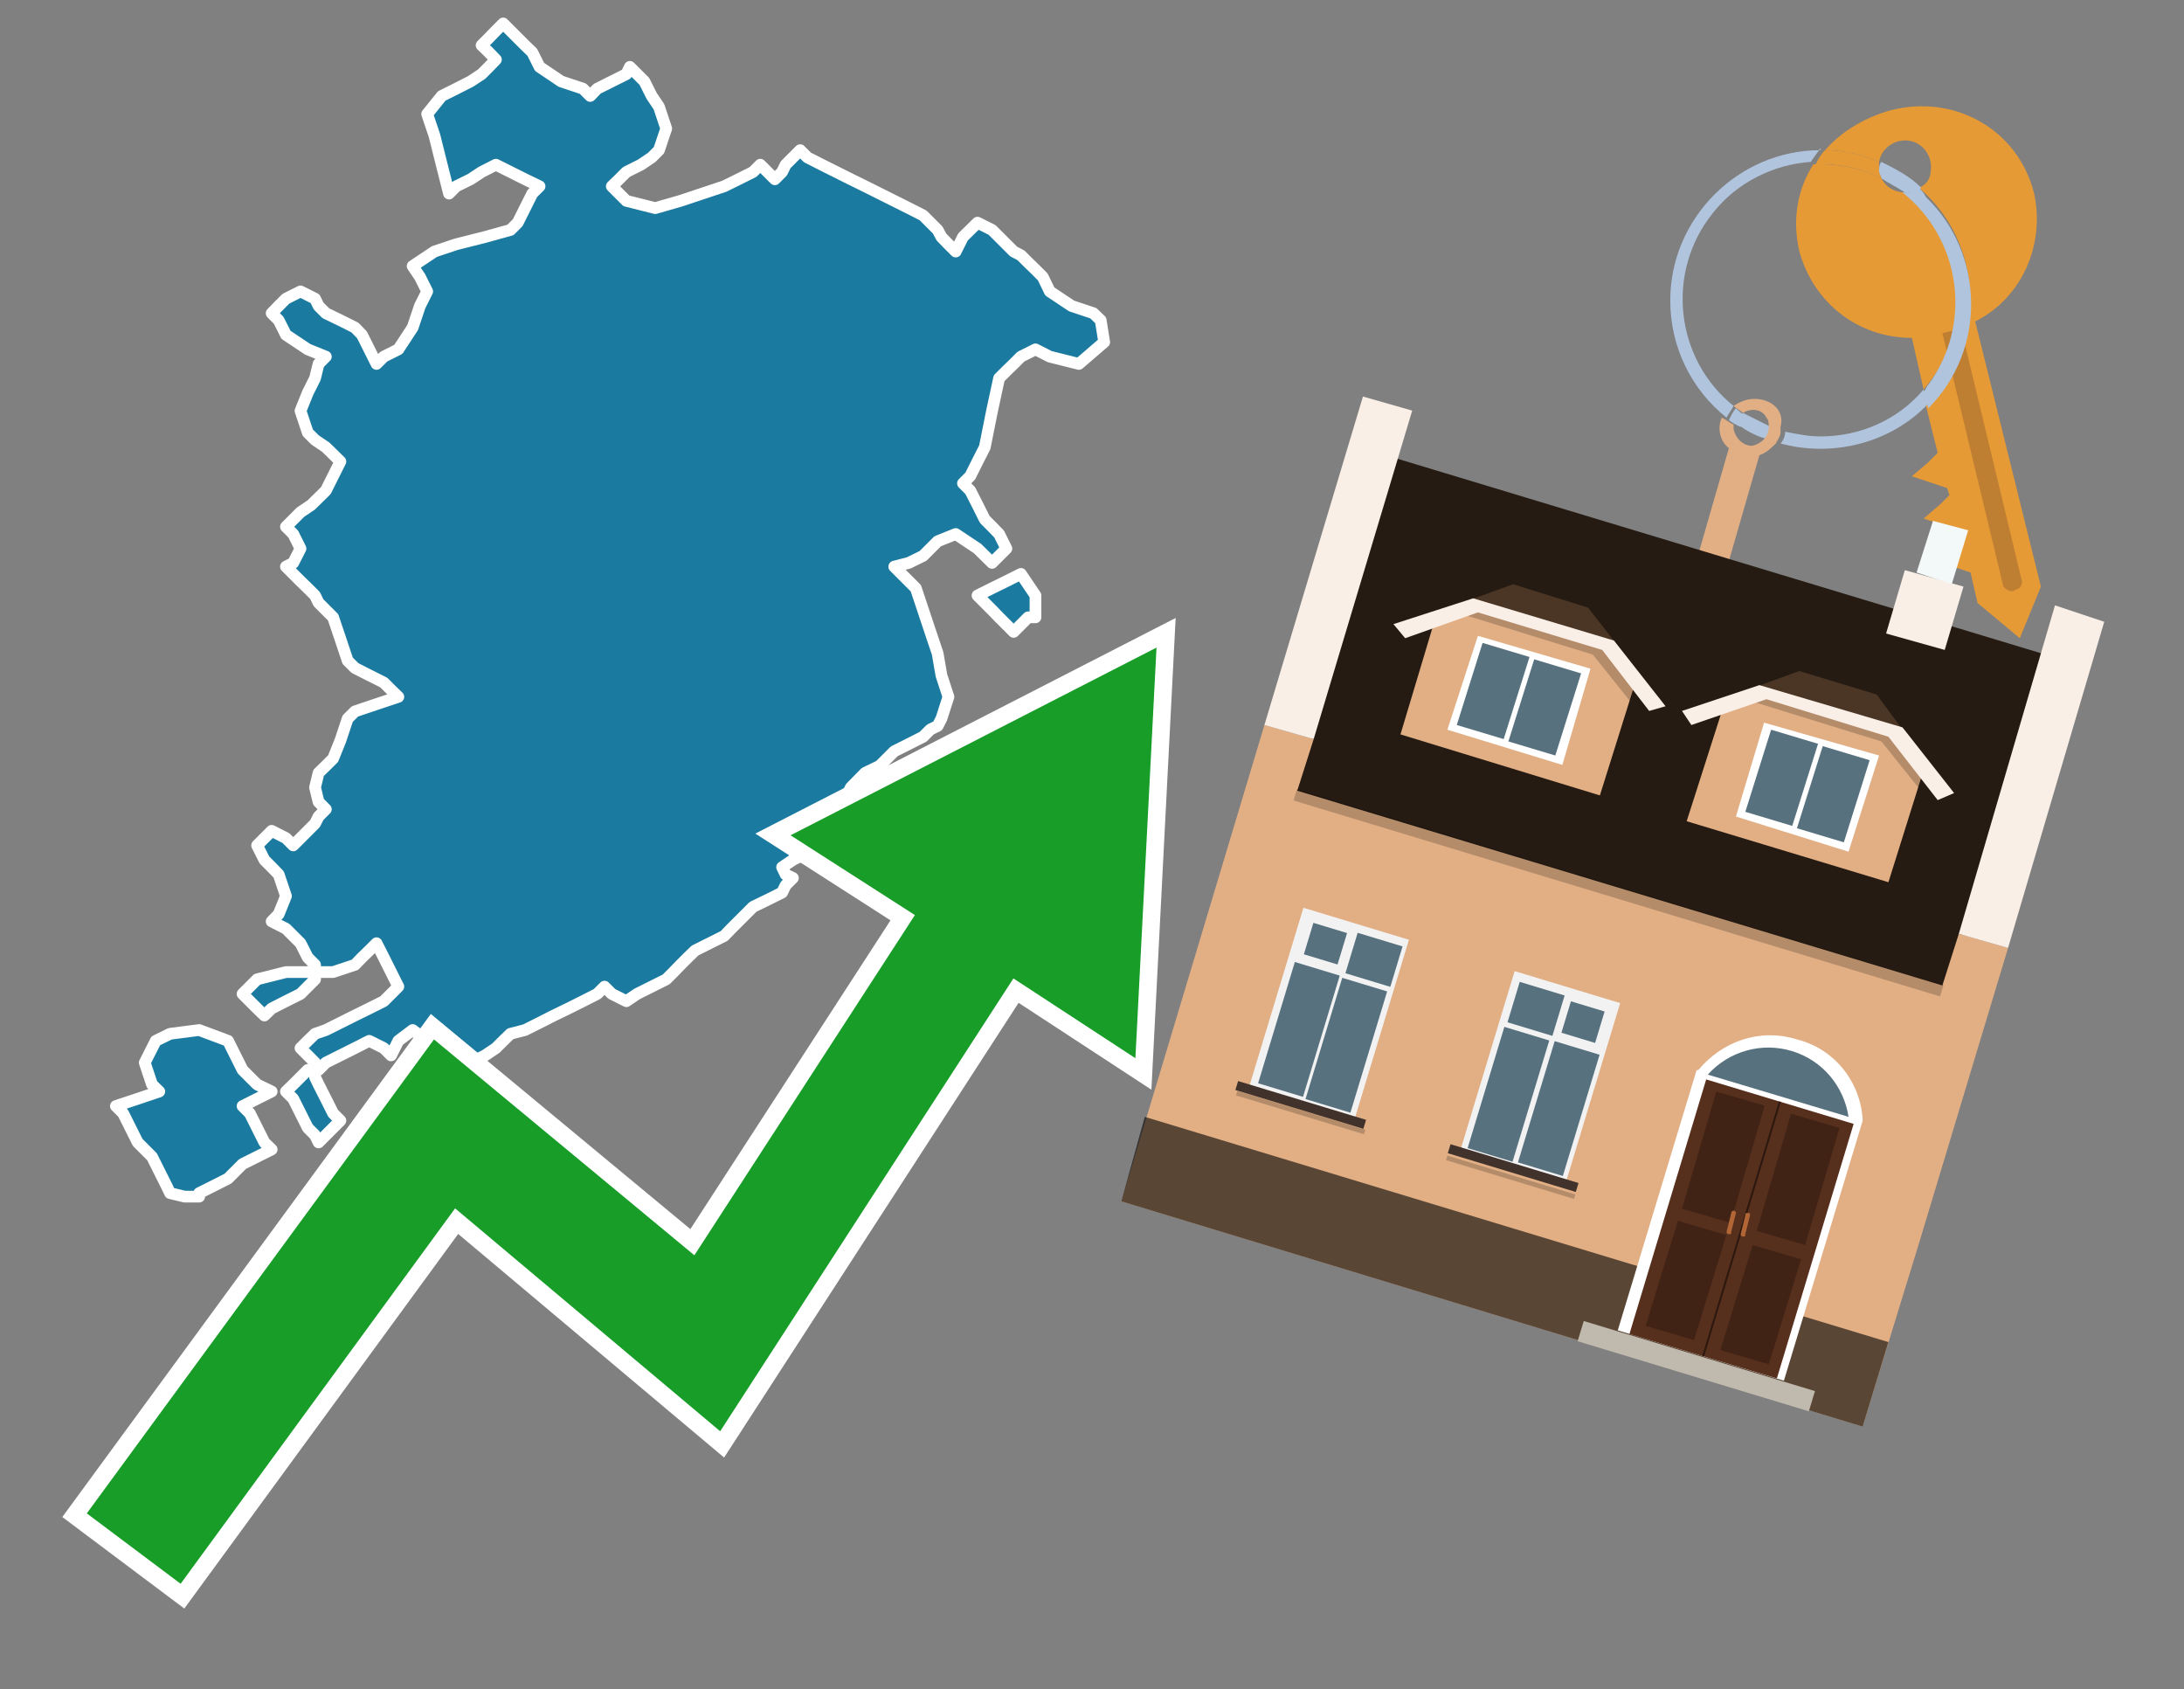 <?xml version="1.0" encoding="utf-8"?>
<!-- Generator: Adobe Illustrator 26.0.3, SVG Export Plug-In . SVG Version: 6.00 Build 0)  -->
<svg version="1.1" id="Text" xmlns="http://www.w3.org/2000/svg" xmlns:xlink="http://www.w3.org/1999/xlink" x="0px" y="0px"
	 width="93.1px" height="72px" viewBox="0 0 93.1 72" style="enable-background:new 0 0 93.1 72;" xml:space="preserve">
<rect x="0" y="0" width="93.1" height="72" fill="#808080" stroke="none"/>
<style type="text/css">
	.st0{fill:#1B7AA0;stroke:#FFFFFF;stroke-width:0.5;stroke-linejoin:round;}
	.st1{fill:none;stroke:#FFFFFF;stroke-width:1.5;stroke-miterlimit:10;}
	.st2{fill:#179D28;}
	.st3{fill:#E69A35;}
	.st4{fill:#B0C4DE;}
	.st5{fill:#E2AF85;}
	.st6{fill:#BF7F32;}
	.st7{fill-rule:evenodd;clip-rule:evenodd;fill:#251B12;}
	.st8{fill-rule:evenodd;clip-rule:evenodd;fill:#E2AF85;}
	.st9{opacity:0.2;fill-rule:evenodd;clip-rule:evenodd;}
	.st10{fill-rule:evenodd;clip-rule:evenodd;fill:#F9EFE7;}
	.st11{opacity:0.6;fill-rule:evenodd;clip-rule:evenodd;}
	.st12{fill-rule:evenodd;clip-rule:evenodd;fill:#F3F9F8;}
	.st13{fill:#4B3625;}
	.st14{fill:#F9EFE7;}
	.st15{fill-rule:evenodd;clip-rule:evenodd;fill:#FFFFFF;}
	.st16{fill-rule:evenodd;clip-rule:evenodd;fill:#58717F;}
	.st17{fill:#FFFFFF;}
	.st18{fill:#572F1D;}
	.st19{fill:#412316;}
	.st20{fill:#2C180F;}
	.st21{fill-rule:evenodd;clip-rule:evenodd;fill:#C0B9AD;}
	.st22{fill:#B26635;}
	.st23{fill:#58717F;}
	.st24{fill-rule:evenodd;clip-rule:evenodd;fill:#F2F2F2;}
	.st25{fill-rule:evenodd;clip-rule:evenodd;fill:#41322B;}
</style>
<path class="st0" d="M7.87,51.0L7.25,50.85L7.1,50.54L6.79,49.92L6.48,49.3L6.17,48.99L5.87,48.69L5.56,48.07L5.25,47.45L4.94,47.14L5.87,46.83L6.79,46.52L6.48,46.22L6.17,45.29L6.64,44.36L7.25,44.06L8.49,43.9L9.72,44.36L10.03,44.98L10.34,45.6L10.96,46.22L11.58,46.52L10.96,46.83L10.34,47.14L10.65,47.45L10.96,48.07L11.27,48.69L11.58,48.99L10.96,49.3L10.34,49.61L10.03,49.92L9.72,50.23L9.11,50.54L8.49,50.85L8.49,51.0ZM13.43,45.91L13.58,46.22L13.89,46.83L14.2,47.45L14.51,47.76L14.2,48.07L13.89,48.38L13.58,48.69L13.43,48.38L13.12,48.07L12.81,47.45L12.5,46.83L12.19,46.52L12.5,46.22L12.81,45.91L13.12,45.6L13.43,45.6ZM13.43,41.74L13.12,42.05L12.81,42.36L12.19,42.67L11.58,42.98L11.27,43.28L10.96,42.98L10.65,42.67L10.34,42.36L10.65,42.05L10.96,41.74L12.19,41.43L13.43,41.43ZM43.83,26.31L43.52,26.62L43.21,26.93L42.9,26.62L42.59,26.31L42.29,26.0L41.98,25.69L41.67,25.38L42.29,25.07L42.9,24.77L43.52,24.46L44.14,25.38L44.14,26.31ZM13.43,41.12L13.12,40.81L12.81,40.2L12.19,39.58L11.58,39.27L11.88,38.96L12.19,38.19L11.88,37.27L11.58,36.96L11.27,36.65L10.96,36.03L11.58,35.41L12.19,35.72L12.5,36.03L12.81,35.72L13.12,35.41L13.43,35.1L13.58,34.8L13.89,34.49L13.58,34.18L13.43,33.56L13.58,32.94L13.89,32.64L14.2,32.33L14.51,31.56L14.82,30.63L15.13,30.32L16.05,30.01L16.98,29.7L16.67,29.4L16.36,29.09L15.74,28.78L15.13,28.47L14.82,28.16L14.51,27.23L14.2,26.31L13.89,26.0L13.58,25.69L13.43,25.38L13.12,25.07L12.81,24.77L12.5,24.46L12.19,24.15L12.5,23.99L12.81,23.38L12.5,22.76L12.19,22.45L12.5,22.14L12.81,21.83L13.27,21.52L13.89,20.91L14.2,20.29L14.51,19.67L13.89,19.06L13.43,18.75L13.12,18.44L12.81,17.51L13.12,16.74L13.43,16.12L13.58,15.51L13.89,15.2L13.12,14.89L12.19,14.27L11.88,13.65L11.58,13.35L11.88,13.04L12.19,12.73L12.81,12.42L13.43,12.73L13.58,13.04L13.89,13.35L14.51,13.65L15.13,13.96L15.43,14.27L15.74,14.89L16.05,15.51L16.36,15.2L16.98,14.89L17.59,13.96L17.9,13.04L18.21,12.42L17.9,11.8L17.59,11.34L18.52,10.72L19.45,10.41L20.68,10.1L21.76,9.8L22.07,9.49L22.38,8.87L22.69,8.25L23.0,7.94L22.38,7.64L21.76,7.33L21.14,7.02L20.53,7.33L20.06,7.64L19.45,7.94L19.14,8.25L18.83,7.02L18.52,5.78L18.21,4.86L18.83,4.09L19.45,3.78L20.06,3.47L20.53,3.16L20.84,2.85L21.14,2.54L20.84,2.23L20.53,1.93L20.84,1.62L21.14,1.31L21.45,1.0L21.76,1.31L22.07,1.62L22.38,1.93L22.69,2.23L23.0,2.85L23.92,3.47L24.85,3.78L25.16,4.09L25.46,3.78L26.08,3.47L26.7,3.16L26.85,2.85L27.16,3.16L27.47,3.47L27.78,4.09L28.09,4.55L28.4,5.48L28.09,6.4L27.78,6.71L27.32,7.02L26.7,7.33L26.39,7.64L26.08,7.94L26.39,8.25L26.7,8.56L27.93,8.87L29.01,8.56L29.94,8.25L30.87,7.94L31.48,7.64L32.1,7.33L32.41,7.02L32.72,7.33L33.03,7.64L33.34,7.33L33.49,7.02L33.8,6.71L34.11,6.4L34.42,6.71L35.03,7.02L35.65,7.33L36.27,7.64L36.88,7.94L37.5,8.25L38.12,8.56L38.74,8.87L39.35,9.18L39.66,9.49L39.97,9.8L40.13,10.1L40.43,10.41L40.74,10.72L41.05,10.1L41.67,9.49L42.29,9.8L42.59,10.1L42.9,10.41L43.21,10.72L43.52,10.88L43.83,11.19L44.14,11.49L44.45,11.8L44.75,12.42L45.68,13.04L46.61,13.35L46.92,13.65L47.07,14.58L45.99,15.51L44.75,15.2L44.14,14.89L43.52,15.2L43.21,15.51L42.9,15.81L42.59,16.12L42.29,17.51L41.98,19.06L41.67,19.67L41.36,20.29L41.05,20.6L41.36,20.91L41.67,21.52L41.98,22.14L42.29,22.45L42.59,22.76L42.9,23.38L42.29,23.99L41.67,23.38L40.74,22.76L39.97,23.07L39.66,23.38L39.35,23.69L38.74,23.99L38.12,24.15L38.43,24.46L38.74,24.77L39.04,25.07L39.35,26.0L39.66,26.93L39.97,27.85L40.13,28.78L40.43,29.7L40.13,30.63L39.97,30.94L39.66,31.09L39.35,31.4L38.74,31.71L38.12,32.02L37.81,32.33L37.5,32.64L36.88,32.94L36.27,33.56L35.96,34.18L35.65,34.49L35.34,34.8L35.03,35.41L34.72,36.03L34.42,36.34L33.8,36.65L33.34,36.96L33.49,37.27L33.8,37.42L33.49,37.73L33.34,38.04L32.72,38.35L32.1,38.65L31.79,38.96L31.48,39.27L31.17,39.58L30.87,39.89L30.25,40.2L29.63,40.51L29.32,40.81L29.01,41.12L28.71,41.43L28.4,41.74L27.78,42.05L27.16,42.36L26.7,42.67L26.08,42.36L25.77,42.05L25.46,42.36L24.85,42.67L24.23,42.98L23.61,43.28L23.0,43.59L22.38,43.9L21.76,44.06L21.45,44.36L21.14,44.67L20.68,44.98L20.06,45.29L19.45,45.6L18.83,45.29L18.52,44.98L18.21,44.36L17.59,43.9L16.98,44.36L16.67,44.98L16.36,44.67L15.74,44.36L15.13,44.67L14.51,44.98L13.89,45.29L13.58,45.6L13.43,45.29L13.12,44.98L12.81,44.67L13.12,44.36L13.43,44.06L13.89,43.9L14.51,43.59L15.13,43.28L15.74,42.98L16.36,42.67L16.98,42.05L16.67,41.43L16.36,40.81L16.05,40.2L15.74,40.51L15.43,40.81L15.13,41.12L14.2,41.43L13.43,41.43Z"/>
<polygon class="st1" points="49.3,27.6 33.7,35.6 39,39 29.6,53.5 18.5,44.3 3.7,64.5 7.7,67.5 19.4,51.5 30.7,61 43.2,41.7 
	48.4,45.1 "/>
<polygon class="st2" points="49.3,27.6 33.7,35.6 39,39 29.6,53.5 18.5,44.3 3.7,64.5 7.7,67.5 19.4,51.5 30.7,61 43.2,41.7 
	48.4,45.1 "/>
<path class="st3" d="M80.2,7.6c0-0.1-0.1-0.2-0.1-0.3c0-0.1,0-0.3,0-0.4c-0.7-0.3-1.5-0.5-2.3-0.5c-0.2,0.2-0.3,0.4-0.4,0.6
	c0.1,0,0.2,0,0.3,0C78.5,7,79.4,7.2,80.2,7.6z"/>
<path class="st4" d="M77.6,6.4c-3.5,0-6.4,2.9-6.4,6.4c0,2,0.9,3.8,2.4,5c0.1-0.2,0.2-0.3,0.3-0.5c-2.5-2-2.9-5.7-0.9-8.2
	c1-1.3,2.6-2.1,4.2-2.2c0.1-0.2,0.3-0.4,0.4-0.6V6.4z"/>
<path class="st3" d="M84.2,13.7c2-1,3-3.3,2.5-5.5C86,5.5,83.3,4,80.6,4.7c-1.1,0.3-2.1,0.9-2.8,1.7c0.8,0,1.6,0.2,2.3,0.5
	c0.1-0.6,0.7-1,1.3-0.9c0.6,0.1,1,0.7,0.9,1.3c0,0.3-0.2,0.6-0.5,0.7c2.7,2.3,2.9,6.4,0.6,9c-0.1,0.1-0.2,0.2-0.3,0.3l0.5,2
	l-0.4,0.4l-0.7,0.6l0.9,0.3l0.6,0.2l0.1,0.3l-0.4,0.4L82,22.1l0.9,0.3l0.6,0.2l0.1,0.3l-0.4,0.4l-0.7,0.6l0.9,0.3l0.6,0.2l0.3,1.3
	l1.8,1.5L87,25L84.2,13.7z"/>
<path class="st3" d="M81.2,8.2c-0.4,0-0.8-0.2-1-0.6C79.4,7.2,78.5,7,77.6,7c-0.1,0-0.2,0-0.3,0c-0.7,1.1-0.9,2.4-0.6,3.7
	c0.6,2.2,2.5,3.7,4.8,3.7l0.5,2.2c2.1-2.4,1.9-6.1-0.6-8.2C81.3,8.3,81.2,8.3,81.2,8.2z"/>
<path class="st4" d="M74.1,18.1c0.4,0.3,0.8,0.5,1.2,0.6c0.1-0.1,0.2-0.3,0.2-0.5l0,0c-0.4-0.2-0.8-0.4-1.2-0.6
	C74.2,17.8,74.1,17.9,74.1,18.1z"/>
<path class="st4" d="M74.4,17.7c-0.2-0.1-0.3-0.2-0.4-0.3c-0.1,0.1-0.2,0.3-0.3,0.5c0.1,0.1,0.3,0.2,0.5,0.3
	C74.1,17.9,74.2,17.8,74.4,17.7z"/>
<path class="st5" d="M74.8,17c-0.3,0-0.6,0.1-0.9,0.3c0.1,0.1,0.3,0.2,0.4,0.3c0.3-0.2,0.8-0.2,1,0.2c0.1,0.1,0.1,0.3,0.1,0.4l0,0
	c0,0.4-0.3,0.7-0.7,0.8c-0.4,0-0.7-0.3-0.8-0.7c0,0,0,0,0-0.1v-0.1c-0.2-0.1-0.3-0.2-0.5-0.3c-0.2,0.4-0.1,1,0.3,1.3l-1.5,5.2
	l1.3,0.3l1.5-5.2c0.3-0.1,0.5-0.3,0.7-0.5c0.1-0.2,0.2-0.3,0.2-0.5c0-0.1,0-0.1,0-0.2C76.1,17.5,75.5,17,74.8,17z"/>
<path class="st6" d="M86,25.1l-0.2,0.1c-0.2,0-0.3-0.1-0.4-0.2l0,0l-2.6-10.8l0.8-0.2l2.6,10.8C86.2,24.9,86.1,25.1,86,25.1L86,25.1
	z"/>
<path class="st4" d="M80.1,7.3c0,0.1,0.1,0.2,0.1,0.3c0.3,0.2,0.7,0.4,1,0.6c0.1,0,0.2,0,0.3,0c0.1,0,0.3-0.1,0.4-0.2
	c-0.5-0.5-1.1-0.8-1.7-1.1C80.1,7,80.1,7.2,80.1,7.3z"/>
<path class="st4" d="M77.6,18.6c-0.5,0-1-0.1-1.5-0.2c0,0.2-0.1,0.4-0.2,0.5c2.2,0.6,4.7,0,6.3-1.7L82,16.6
	C80.9,17.9,79.3,18.6,77.6,18.6z"/>
<path class="st4" d="M81.8,8c-0.1,0.1-0.2,0.1-0.4,0.2c-0.1,0-0.2,0-0.3,0c2.5,2,3,5.6,1.1,8.2c-0.1,0.1-0.1,0.2-0.2,0.3l0.2,0.7
	c2.5-2.5,2.4-6.6-0.1-9C82,8.2,81.9,8.1,81.8,8L81.8,8z"/>
<g>
	<polygon class="st7" points="83,42.2 55.2,33.8 59.4,19.5 87.2,27.9 83,42.2 	"/>
	<polygon class="st8" points="81.8,53 85.6,40.4 83.5,39.8 82.8,42 55.3,33.7 56,31.5 53.9,30.9 47.8,51.2 79.4,60.8 	"/>
	
		<rect x="54.6" y="37.8" transform="matrix(0.957 0.29 -0.29 0.957 13.995 -18.371)" class="st9" width="28.8" height="0.5"/>
	<polygon class="st10" points="85.6,40.4 83.5,39.8 87.6,25.8 89.7,26.5 85.6,40.4 	"/>
	<polygon class="st10" points="56,31.5 53.9,30.9 58.1,16.9 60.2,17.5 56,31.5 	"/>
	<polygon class="st11" points="79.4,60.8 80.5,57.2 48.8,47.6 47.8,51.2 79.4,60.8 	"/>
	<polygon class="st10" points="83.7,25 81.2,24.3 80.4,27 82.9,27.7 83.7,25 	"/>
	<polygon class="st12" points="83.9,22.6 82.4,22.2 81.7,24.4 83.2,24.9 83.9,22.6 	"/>
	<g>
		<g>
			<g>
				<polygon class="st13" points="69.1,27.7 67.7,25.9 64.5,24.9 62.3,25.7 				"/>
			</g>
			<polygon class="st5" points="68.8,27.6 62.7,25.8 61.2,26.3 59.7,31.3 68.2,33.9 69.8,28.8 			"/>
			<path class="st9" d="M68.5,27.5c0,0-5.4-1.6-5.4-1.6l-0.7,0.3l5.5,1.7l1.6,2l0.2-0.8L68.5,27.5z"/>
			<g>
				<polygon class="st14" points="68.8,27.3 62.8,25.5 59.4,26.6 59.9,27.2 63,26.1 68.3,27.7 70.3,30.3 71,30.1 				"/>
			</g>
			<g>
				<polygon class="st15" points="63,27.1 67.8,28.5 66.6,32.6 61.7,31.1 63,27.1 				"/>
				<path class="st16" d="M67.4,28.7l-1.1,3.5l-2-0.6l1.1-3.5L67.4,28.7L67.4,28.7z M64.1,31.5l-2-0.6l1.1-3.5l2,0.6L64.1,31.5
					L64.1,31.5z"/>
			</g>
		</g>
		<g>
			<g>
				<polygon class="st13" points="81.4,31.5 80,29.6 76.7,28.6 74.5,29.4 				"/>
			</g>
			<polygon class="st5" points="81.1,31.3 75,29.5 73.5,30 71.9,35 80.5,37.6 82.1,32.5 			"/>
			<path class="st9" d="M80.8,31.2c0,0-5.4-1.6-5.4-1.6l-0.7,0.3l5.5,1.7l1.6,2l0.2-0.8L80.8,31.2z"/>
			<g>
				<polygon class="st14" points="81.1,31 75,29.2 71.7,30.3 72.1,30.9 75.3,29.8 80.5,31.4 82.6,34.1 83.3,33.8 				"/>
			</g>
			<g>
				<polygon class="st15" points="75.2,30.8 80.1,32.2 78.8,36.3 74,34.8 75.2,30.8 				"/>
				<path class="st16" d="M79.7,32.4l-1.1,3.5l-2-0.6l1.1-3.5L79.7,32.4L79.7,32.4z M76.4,35.2l-2-0.6l1.1-3.5l2,0.6L76.4,35.2
					L76.4,35.2z"/>
			</g>
		</g>
	</g>
	<g>
		<path class="st17" d="M79.4,47.7c-0.1-1.6-1.2-3-2.8-3.4c-1.6-0.5-3.2,0.1-4.2,1.3l-0.9,2.9c0.2,1.6,1.2,2.9,2.8,3.4
			c1.6,0.5,3.3-0.1,4.2-1.3L79.4,47.7z"/>
		
			<rect x="70.5" y="46.4" transform="matrix(0.957 0.29 -0.29 0.957 18.314 -19.251)" class="st15" width="7.4" height="11.6"/>
		<g transform="matrix( 0.861, 0, 0, 0.861, 2148,666.7) ">
			<g>
				<g id="Symbol_9_0_Layer2_0_MEMBER_8_MEMBER_12_MEMBER_0_FILL_00000071535609853218612030000007318311833898988210_">
					<path class="st18" d="M-2410.3-720.9l7.3,2.2l-3.8,12.6l-7.3-2.2L-2410.3-720.9z"/>
				</g>
			</g>
		</g>
		<g transform="matrix( 0.861, 0, 0, 0.861, 2148,666.7) ">
			<g>
				<g id="Symbol_9_0_Layer2_0_MEMBER_8_MEMBER_12_MEMBER_2_MEMBER_1_FILL_00000042007292041578639800000009126256085066988931_">
					<path class="st19" d="M-2413.3-708.7l1.6-5.2l2.4,0.7l-1.6,5.2L-2413.3-708.7z"/>
				</g>
			</g>
		</g>
		<g transform="matrix( 0.861, 0, 0, 0.861, 2148,666.7) ">
			<g>
				<g id="Symbol_9_0_Layer2_0_MEMBER_8_MEMBER_12_MEMBER_2_MEMBER_1_FILL_00000172415880496494118290000009302335963428424105_">
					<path class="st19" d="M-2411.5-714.5l1.7-5.8l2.4,0.7l-1.7,5.8L-2411.5-714.5z"/>
				</g>
			</g>
		</g>
		<g transform="matrix( 0.861, 0, 0, 0.861, 2148,666.7) ">
			<g>
				<g id="Symbol_9_0_Layer2_0_MEMBER_8_MEMBER_12_MEMBER_2_MEMBER_1_FILL_00000063630756830444980360000005713763271866059918_">
					<path class="st20" d="M-2410.5-707.2l3.8-12.6l0.1,0l-3.8,12.6L-2410.5-707.2z"/>
				</g>
			</g>
		</g>
		
			<rect x="71.9" y="53" transform="matrix(0.29 -0.957 0.957 0.29 -4.321 110.601)" class="st21" width="0.9" height="10.3"/>
		<path class="st22" d="M73.7,52.6L73.7,52.6c-0.1,0-0.1-0.1-0.1-0.1l0.2-0.8c0-0.1,0.1-0.1,0.1-0.1l0,0c0.1,0,0.1,0.1,0.1,0.1
			l-0.2,0.8C73.8,52.6,73.8,52.6,73.7,52.6z"/>
		<g transform="matrix( 0.861, 0, 0, 0.861, 2148,666.7) ">
			<g>
				<g id="Symbol_9_0_Layer2_0_MEMBER_8_MEMBER_12_MEMBER_2_MEMBER_1_FILL_00000044898017215124004440000000827653256012542618_">
					<path class="st19" d="M-2407.2-706.8l1.6-5.2l-2.4-0.7l-1.6,5.2L-2407.2-706.8z"/>
				</g>
			</g>
		</g>
		<g transform="matrix( 0.861, 0, 0, 0.861, 2148,666.7) ">
			<g>
				<g id="Symbol_9_0_Layer2_0_MEMBER_8_MEMBER_12_MEMBER_2_MEMBER_1_FILL_00000096018455019418207170000017411823373603089826_">
					<path class="st19" d="M-2405.4-712.7l1.7-5.8l-2.4-0.7l-1.7,5.8L-2405.4-712.7z"/>
				</g>
			</g>
		</g>
		<path class="st22" d="M74.3,52.7L74.3,52.7c0.1,0,0.1,0,0.1-0.1l0.2-0.8c0-0.1,0-0.1-0.1-0.1l0,0c-0.1,0-0.1,0-0.1,0.1l-0.2,0.8
			C74.2,52.7,74.3,52.7,74.3,52.7z"/>
		<g>
			<path class="st23" d="M78.8,47.6c-0.2-1.3-1.1-2.4-2.4-2.8c-1.3-0.4-2.7,0-3.6,1L78.8,47.6z"/>
		</g>
	</g>
	<g>
		
			<rect x="63.3" y="41.9" transform="matrix(-0.957 -0.29 0.29 -0.957 115.143 108.959)" class="st24" width="4.7" height="8.1"/>
		<g>
			
				<rect x="66.8" y="42.8" transform="matrix(0.29 -0.957 0.957 0.29 6.229 95.531)" class="st16" width="1.4" height="1.5"/>
			<rect x="63.7" y="46.3" transform="matrix(0.29 -0.957 0.957 0.29 1.925 97.075)" class="st16" width="5.4" height="2"/>
			<rect x="64.5" y="42" transform="matrix(0.29 -0.957 0.957 0.29 5.363 93.116)" class="st16" width="1.8" height="2"/>
			<rect x="61.6" y="45.6" transform="matrix(0.29 -0.957 0.957 0.29 1.059 94.66)" class="st16" width="5.4" height="2"/>
		</g>
		
			<rect x="61.6" y="49.7" transform="matrix(-0.957 -0.29 0.29 -0.957 111.711 116.229)" class="st25" width="5.7" height="0.4"/>
		
			<rect x="61.5" y="50" transform="matrix(-0.957 -0.29 0.29 -0.957 111.45 116.782)" class="st9" width="5.7" height="0.2"/>
	</g>
	<g>
		
			<rect x="54.3" y="39.2" transform="matrix(0.957 0.29 -0.29 0.957 14.965 -14.572)" class="st24" width="4.7" height="8.1"/>
		<g>
			
				<rect x="55.8" y="39.5" transform="matrix(0.29 -0.957 0.957 0.29 1.598 82.617)" class="st16" width="1.4" height="1.5"/>
			
				<rect x="52.7" y="42.9" transform="matrix(0.29 -0.957 0.957 0.29 -2.707 84.161)" class="st16" width="5.4" height="2"/>
			<rect x="57.6" y="39.9" transform="matrix(0.29 -0.957 0.957 0.29 2.464 85.031)" class="st16" width="1.8" height="2"/>
			
				<rect x="54.7" y="43.5" transform="matrix(0.29 -0.957 0.957 0.29 -1.841 86.575)" class="st16" width="5.4" height="2"/>
		</g>
		
			<rect x="52.6" y="46.9" transform="matrix(0.957 0.29 -0.29 0.957 16.041 -14.063)" class="st25" width="5.7" height="0.4"/>
		
			<rect x="52.6" y="47.3" transform="matrix(0.957 0.29 -0.29 0.957 16.123 -14.025)" class="st9" width="5.7" height="0.2"/>
	</g>
</g>
</svg>
